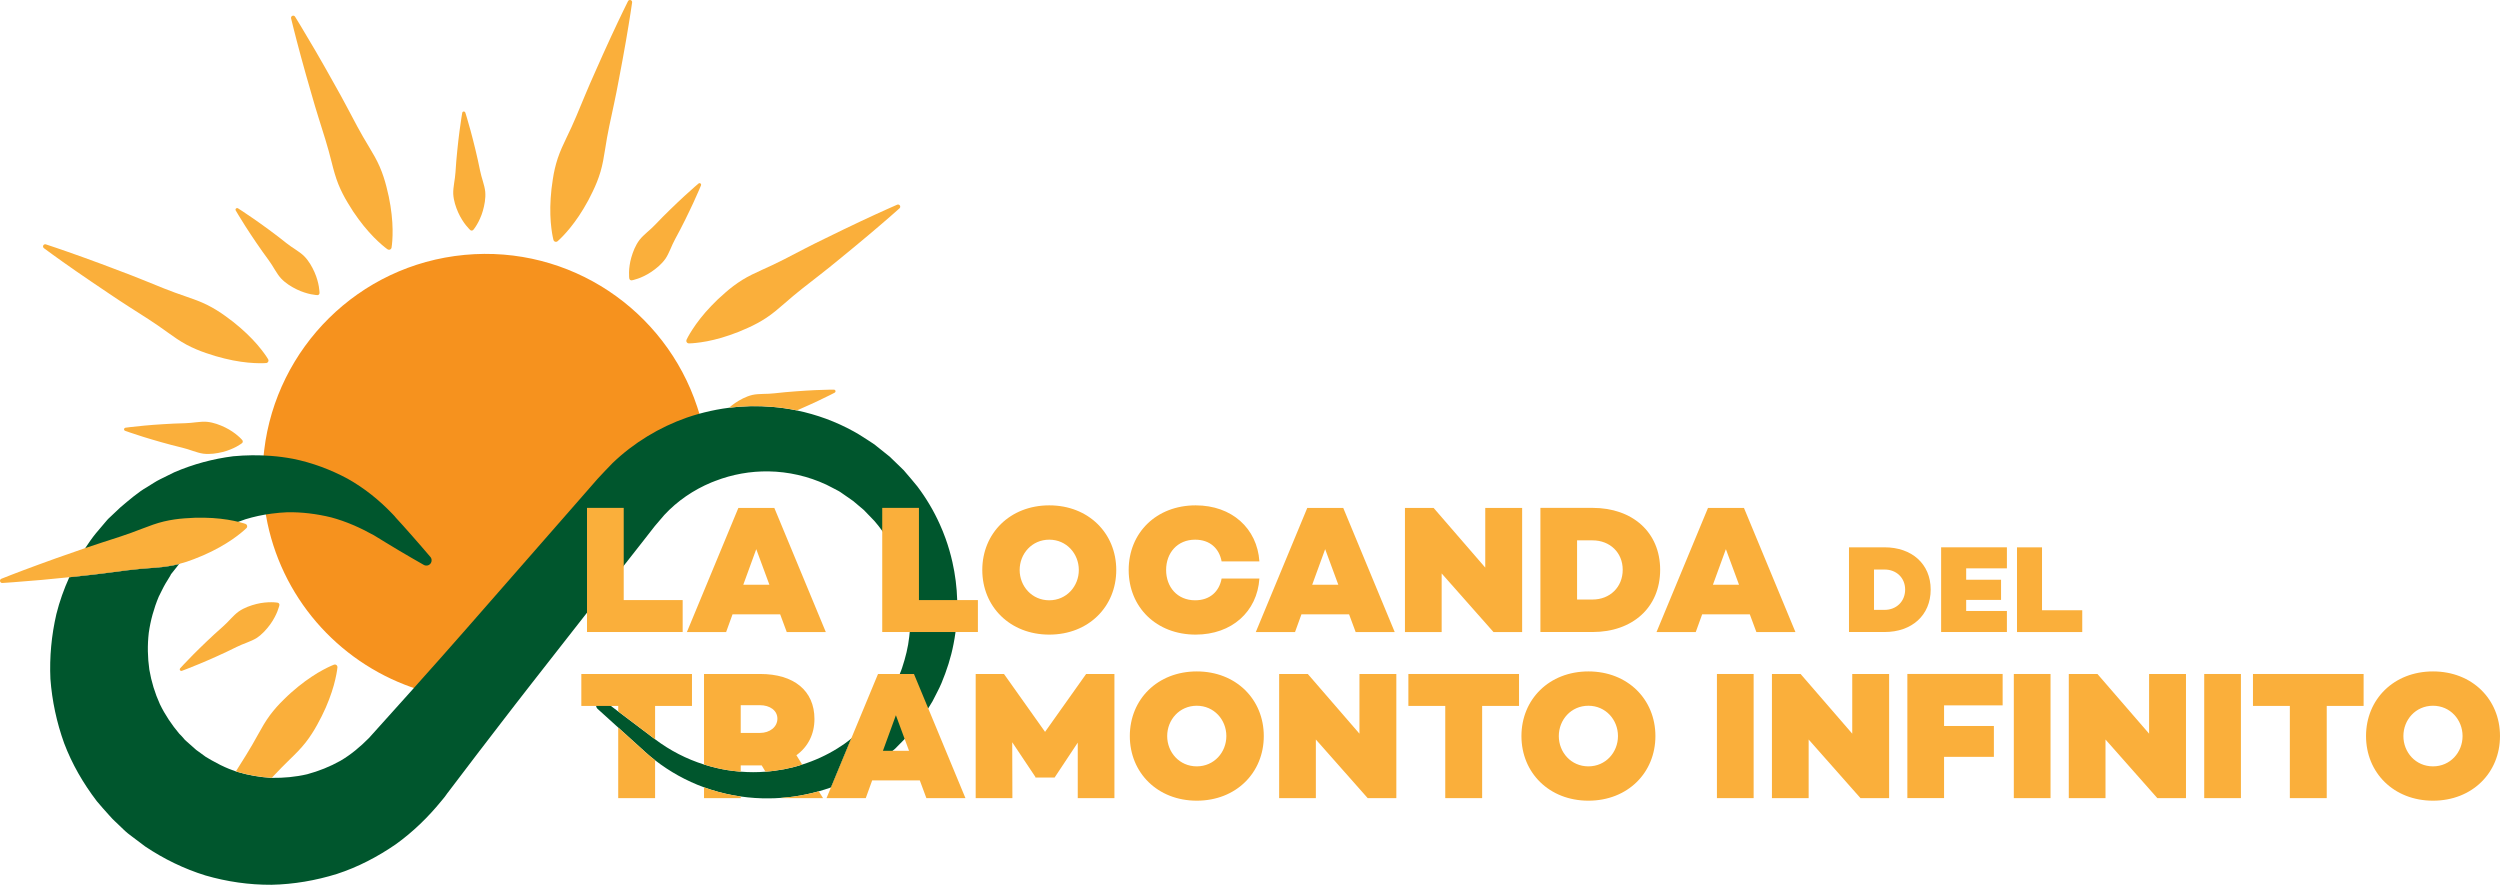 <svg xmlns="http://www.w3.org/2000/svg" id="Livello_2" viewBox="0 0 722.57 255.72"><defs><style>.cls-1{fill:#faaf3b;}.cls-2{fill:#00562d;}.cls-3{fill:#f6921e;}</style></defs><g id="DESIGNED_BY_FREEPIK"><path class="cls-3" d="m204.49,131.79c.18,1.87.27,3.71.28,5.54-.39.14-.78.29-1.16.46-5.17,2.15-9.85,5.34-13.62,9.41l-2.74,3.22-3.24,4.13-6.49,8.28-25.9,33.11c-1.56,1.99-3.11,3.98-4.65,5.98-.2.03-.39.05-.59.06-10.34.97-20.33-.54-29.38-4.08-21.12-8.22-37.13-27.33-40.46-51.07-.15-.98-.26-1.97-.35-2.96-.44-4.68-.37-9.28.17-13.76,3.52-29.47,27.18-53.54,57.93-56.44,30.49-2.87,58,15.99,67.21,43.88,1.5,4.52,2.52,9.28,2.98,14.23Z"></path><path class="cls-2" d="m124.42,161c-1.8-2.16-3.67-4.24-5.51-6.36-1.48-1.71-3.01-3.36-4.52-5.03-.11-.16-.22-.3-.35-.43l-.73-.77c-3.7-3.86-7.99-7.33-12.84-10.05-4.88-2.62-10.2-4.63-15.81-5.76-2.07-.39-4.18-.67-6.3-.83-3.62-.28-7.27-.24-10.95.1-5.79.74-11.55,2.26-17.05,4.64l-4.03,1.99c-1.36.64-2.57,1.54-3.88,2.31-2.5,1.41-5.26,3.82-7.65,5.83l-2.69,2.54-.67.63-.17.16-.04.04-.45.51-.09.11-.37.43-1.48,1.75c-.4.44-.78.89-1.15,1.36-1.09,1.33-2.06,2.76-3.02,4.2-.09.14-.19.27-.27.41-.32.5-.65.99-.97,1.49-1.23,2.11-2.38,4.3-3.4,6.54,1.18-.13,2.39-.25,3.63-.4,4.25-.42,8.74-1.05,13.24-1.62,2.26-.29,4.53-.48,6.77-.65,2.24-.16,4.45-.36,6.52-.79.54-.12,1.07-.24,1.59-.38l.36-.46,1.69-1.8c.28-.3.48-.62.84-.93l1.07-.95c.73-.61,1.38-1.36,2.19-1.89l2.34-1.72c2.68-1.72,5.57-3.25,8.65-4.42.66-.26,1.34-.5,2.02-.72,2.45-.75,4.98-1.3,7.58-1.63,1.5-.2,3.01-.33,4.54-.4,4.19-.06,8.44.45,12.68,1.49,4.22,1.13,8.3,2.93,12.32,5.16,2.39,1.45,4.75,2.93,7.16,4.35,2.43,1.41,4.81,2.85,7.27,4.22.74.42,1.67.15,2.08-.59.31-.57.22-1.25-.16-1.72Z"></path><path class="cls-2" d="m246.02,213.48l-5.85,14.11c-1.16.41-2.34.78-3.52,1.12-2.43.68-4.9,1.2-7.38,1.54-.5.07-.99.12-1.49.18-.67.07-1.35.13-2.02.18-1.16.09-2.31.13-3.47.14-2.75.03-5.49-.15-8.2-.54-2.92-.41-5.79-1.07-8.59-1.96-.68-.22-1.35-.45-2.02-.69-5.12-1.87-9.9-4.53-14.14-7.82-1.01-.79-2-1.61-2.95-2.47l-.15-.15-7.56-6.84-5.93-5.37c-.26-.23-.42-.55-.47-.88h4.28l2.12,1.6,7.35,5.55h.01s2.18,1.66,2.18,1.66l1.12.84h.01c4.29,3.24,9.09,5.7,14.13,7.29,1.24.39,2.5.73,3.76,1.02,2.01.47,4.05.8,6.1.98.25.02.5.05.75.06,2.39.2,4.78.2,7.15.01.88-.06,1.76-.15,2.64-.27.91-.12,1.8-.26,2.7-.43.79-.16,1.58-.33,2.37-.52h.01c.98-.25,1.95-.52,2.9-.84,3.61-1.14,7.05-2.71,10.22-4.69.68-.42,1.34-.86,2-1.32.67-.47,1.31-.98,1.94-1.49Z"></path><path class="cls-2" d="m176.56,204.03h-4.28c-.07-.39.02-.8.28-1.14.5-.66,1.44-.8,2.11-.29l1.89,1.43Z"></path><path class="cls-2" d="m276.17,182.68c-.15,1.16-.34,2.32-.57,3.46-.74,3.89-1.97,7.66-3.48,11.29-.75,1.81-1.75,3.52-2.61,5.28-.38.67-.8,1.35-1.23,2.02-.67,1.06-1.39,2.12-2.06,3.16-1.11,1.46-2.2,2.76-3.3,4.15l-.28.35-.39.39-.51.52-.27.28-.74.77-2.03,2.06c-.24.2-.48.4-.72.6-1.25,1.05-2.49,2.1-3.76,3.1-1.62,1.07-3.18,2.21-4.84,3.18-2.94,1.72-6.03,3.16-9.21,4.3l5.85-14.11c.59-.48,1.18-.95,1.78-1.41l3.4-3.26,2.85-3.38c.98-1.44,2.04-2.91,2.95-4.31.65-1.32,1.38-2.52,2.02-3.87.32-.83.69-1.64,1.03-2.45.26-.6.5-1.21.7-1.83.97-2.93,1.72-5.91,2.05-8.95.05-.45.1-.9.14-1.34.51-5.62-.1-11.29-1.71-16.6-1.14-3.74-2.77-7.29-4.83-10.55-.45-.72-.92-1.42-1.42-2.1-.7-.99-1.45-1.94-2.25-2.86l-3.06-3.17-1.87-1.58-.15-.13-1.06-.89-2.15-1.5-.52-.36-.56-.39c-.35-.22-.76-.56-1.02-.66-1.21-.58-2.25-1.23-3.52-1.82-5.26-2.45-10.98-3.74-16.67-3.83-5.28-.08-10.54.87-15.39,2.75-.39.13-.78.29-1.16.45-5.16,2.15-9.85,5.35-13.61,9.41l-2.75,3.22-3.23,4.14-5.75,7.33-.74.94-9.86,12.6-16.05,20.51c-1.55,1.99-3.11,3.98-4.65,5.98-1.38,1.79-2.76,3.58-4.14,5.37-2.04,2.64-4.06,5.28-6.08,7.92h-.01c-3.13,4.11-6.24,8.2-9.35,12.3-.03.04-.06.08-.11.12-.01.03-.03.05-.04.08-.24.35-.48.68-.74,1.01l-.48.59c-.17.2-.32.4-.49.59-3.8,4.66-8.17,8.91-13.13,12.47-5.23,3.6-10.93,6.59-17.02,8.57-6.1,1.89-12.47,3-18.9,3.13-6.44.04-12.87-.89-19.08-2.69-6.18-1.91-12.05-4.78-17.41-8.37l-3.85-2.9-.96-.73-.24-.19-.06-.05-.64-.55-.08-.09-.34-.3-1.33-1.28-1.34-1.27c-.24-.23-.42-.4-.69-.68l-.91-1c-1.21-1.33-2.4-2.68-3.56-4.06-3.96-5.2-7.17-10.75-9.44-16.75-2.17-6.02-3.5-12.28-3.97-18.58-.29-6.33.31-12.63,1.72-18.73.91-3.68,2.19-7.24,3.74-10.66,1.19-.13,2.4-.25,3.63-.39,4.25-.42,8.74-1.06,13.24-1.63,2.26-.28,4.52-.48,6.77-.64,2.24-.16,4.44-.37,6.51-.79.54-.12,1.07-.24,1.59-.38l-1.85,2.34-.08.1-.58.72-.11.15c.09-.1.21-.25.3-.35l-.04.08-.18.31-.73,1.21c-.23.34-.45.68-.64,1.04-.74,1.25-1.32,2.58-1.98,3.84-1.42,3.4-2.38,6.9-2.88,10.45-.41,3.57-.34,7.15.16,10.63.59,3.48,1.62,6.84,3.05,9.98,1.49,3.09,3.45,5.99,5.57,8.51.48.47.93.94,1.35,1.45l.32.38c.15.16.43.39.65.58l1.38,1.22,1.26,1.12.03.02h.01l.12.09.53.38c.69.49,1.38.99,2.06,1.5.57.35,1.14.68,1.73,1.01,1.62.92,3.29,1.77,5.01,2.46.65.26,1.29.5,1.95.72.13.05.27.1.42.14,3.22.96,6.55,1.55,9.94,1.73h.04c3.41.04,6.84-.26,10.21-1.05,3.33-.9,6.56-2.18,9.61-3.89,3.02-1.77,5.73-4.04,8.25-6.59,4.12-4.58,8.24-9.15,12.34-13.73.21-.23.42-.47.62-.7,5.05-5.64,10.07-11.28,15.04-16.96l27.69-31.64,6.92-7.91,3.46-3.96c1.32-1.45,2.88-3.06,4.32-4.55,6.12-5.88,13.55-10.37,21.47-13.15,1.2-.41,2.41-.79,3.62-1.12.45-.13.91-.25,1.36-.36,2.39-.6,4.8-1.06,7.23-1.37,4.14-.52,8.34-.6,12.48-.25,2.39.2,4.77.54,7.12,1.03,2.89.6,5.72,1.41,8.47,2.42,2.75,1.02,5.42,2.24,7.99,3.66,1.84,1,3.72,2.3,5.55,3.47.5.32.75.57,1.12.85l1.03.82,2.05,1.64.6.48.27.25.31.31.24.23,1.1,1.06,2.19,2.13c.16.18.33.37.48.57,1.18,1.35,2.32,2.72,3.45,4.1,2.57,3.41,4.75,7.09,6.48,10.96.6,1.32,1.14,2.66,1.63,4.02.81,2.24,1.47,4.53,1.99,6.84.82,3.63,1.28,7.32,1.39,11.01.08,3.09-.08,6.19-.49,9.24Z"></path><path class="cls-1" d="m111.99,72.05s-1.1-.77-2.68-2.25c-.78-.75-1.73-1.65-2.68-2.75-.97-1.09-2.01-2.34-3.03-3.75-1.04-1.4-2.08-2.96-3.07-4.65-1.02-1.68-1.97-3.5-2.76-5.47-.78-1.97-1.37-4.1-1.91-6.28-.55-2.18-1.14-4.39-1.81-6.55-1.34-4.34-2.75-8.65-3.9-12.76-1.21-4.09-2.26-7.93-3.17-11.23-1.79-6.6-2.85-11.06-2.85-11.06-.08-.34.13-.68.47-.76.27-.07.54.06.68.28,0,0,2.42,3.89,5.86,9.8,1.71,2.96,3.7,6.41,5.76,10.15,2.12,3.71,4.2,7.74,6.34,11.74,1.07,2,2.22,3.97,3.39,5.9,1.17,1.92,2.27,3.83,3.12,5.78.84,1.95,1.47,3.9,1.95,5.81.5,1.9.88,3.73,1.15,5.46.28,1.72.44,3.34.54,4.79.11,1.45.09,2.76.07,3.84-.06,2.17-.29,3.49-.29,3.49-.07.4-.45.67-.85.6-.11-.02-.21-.06-.3-.12Z"></path><path class="cls-1" d="m91.7,85.29s-.74-.02-1.84-.25c-.56-.11-1.19-.28-1.89-.51-.7-.22-1.45-.52-2.21-.89-1.52-.75-3.17-1.73-4.54-3.18-1.34-1.47-2.27-3.53-3.55-5.24-1.25-1.74-2.53-3.45-3.65-5.15-1.14-1.66-2.17-3.25-3.05-4.61-1.75-2.74-2.84-4.63-2.84-4.63-.13-.22-.05-.5.17-.63.15-.09.33-.08.47,0,0,0,1.85,1.16,4.52,3.02,1.33.93,2.88,2.02,4.5,3.22,1.65,1.17,3.31,2.52,5.01,3.84,1.66,1.35,3.68,2.35,5.1,3.75,1.4,1.42,2.32,3.11,3.01,4.66.34.77.61,1.53.81,2.24.2.7.35,1.34.44,1.91.19,1.1.19,1.85.19,1.85,0,.34-.28.62-.63.62,0,0-.01,0-.01,0Z"></path><path class="cls-1" d="m76.94,104.93s-1.33.12-3.5,0c-1.08-.07-2.39-.15-3.82-.38-1.44-.21-3.04-.5-4.73-.93-1.7-.41-3.49-.93-5.34-1.58-1.86-.63-3.76-1.42-5.63-2.41-1.87-1-3.68-2.26-5.5-3.58-1.83-1.32-3.69-2.63-5.6-3.85-3.82-2.46-7.67-4.86-11.19-7.27-3.55-2.36-6.83-4.63-9.65-6.56-5.62-3.9-9.29-6.64-9.29-6.64-.28-.21-.34-.6-.13-.88.16-.22.45-.3.7-.22,0,0,4.36,1.42,10.79,3.74,3.21,1.17,6.96,2.53,10.93,4.07,4,1.48,8.19,3.23,12.4,4.92,2.11.85,4.25,1.61,6.38,2.34,2.13.72,4.21,1.48,6.11,2.42,1.89.95,3.64,2.04,5.22,3.19,1.6,1.13,3.07,2.29,4.38,3.44,1.32,1.14,2.49,2.27,3.49,3.32,1.01,1.04,1.84,2.05,2.52,2.9,1.35,1.7,2.02,2.86,2.02,2.86.21.35.09.8-.27,1.01-.1.06-.2.09-.3.1Z"></path><path class="cls-1" d="m69.91,128.11s-.58.46-1.57.99c-.5.27-1.09.55-1.77.82-.68.28-1.44.53-2.26.73-1.64.4-3.55.71-5.52.48-1.97-.27-4.01-1.25-6.09-1.73-2.08-.53-4.16-1.02-6.1-1.6-1.95-.54-3.75-1.1-5.3-1.57-3.1-.97-5.15-1.72-5.15-1.72-.24-.09-.36-.35-.27-.59.06-.16.21-.27.37-.3,0,0,2.17-.3,5.4-.6,1.62-.14,3.5-.31,5.52-.42,2.02-.16,4.16-.2,6.3-.28,2.14-.03,4.33-.56,6.31-.41,1.98.19,3.77.9,5.3,1.63.76.37,1.45.78,2.06,1.19.61.41,1.13.81,1.56,1.18.86.72,1.33,1.3,1.33,1.3.22.27.18.66-.08.88,0,0,0,0-.01,0Z"></path><path class="cls-1" d="m71.4,152.37c-.04.1-.09.2-.17.27,0,0-.95.95-2.68,2.25-.87.64-1.92,1.41-3.17,2.16-1.23.76-2.65,1.56-4.21,2.33-1.56.77-3.27,1.53-5.11,2.22-1.35.53-2.78,1.01-4.27,1.39-.52.14-1.05.26-1.59.38-2.07.42-4.27.63-6.52.79-2.24.17-4.51.36-6.77.65-4.5.57-8.99,1.21-13.24,1.62-1.23.14-2.44.27-3.63.4-2.88.3-5.58.54-7.99.78-6.82.61-11.38.89-11.38.89-.36.02-.65-.25-.67-.6-.02-.27.15-.52.39-.62,0,0,4.25-1.71,10.67-4.06,3.21-1.17,6.96-2.54,11-3.91.86-.31,1.74-.61,2.63-.92,3.25-1.11,6.64-2.18,10.04-3.29,2.16-.7,4.29-1.5,6.39-2.31,2.1-.81,4.17-1.58,6.23-2.07,2.07-.49,4.1-.77,6.06-.91,1.95-.16,3.83-.21,5.56-.18,1.75.02,3.36.14,4.81.3,1.45.15,2.74.39,3.79.6.5.1.95.2,1.35.3,1.3.32,2.04.59,2.04.59.38.14.58.56.44.94Z"></path><path class="cls-1" d="m80.75,174.92s-.15.73-.57,1.77c-.2.53-.48,1.12-.83,1.77-.34.65-.76,1.33-1.26,2.02-1,1.36-2.26,2.82-3.92,3.92-1.69,1.06-3.87,1.62-5.78,2.59-1.93.93-3.84,1.9-5.7,2.7-1.83.84-3.58,1.57-5.07,2.2-3,1.25-5.05,2-5.05,2-.24.09-.5-.04-.59-.27-.06-.16-.02-.34.09-.46,0,0,1.47-1.62,3.75-3.93,1.15-1.14,2.49-2.48,3.96-3.87,1.44-1.42,3.06-2.82,4.65-4.26,1.62-1.4,2.96-3.21,4.58-4.37,1.64-1.13,3.47-1.74,5.11-2.16.82-.2,1.61-.34,2.34-.41.73-.07,1.38-.11,1.95-.1,1.12,0,1.85.14,1.85.14.34.06.56.39.5.72,0,0,0,0,0,.01Z"></path><path class="cls-1" d="m97.53,192.87s-.11,1.33-.61,3.44c-.25,1.05-.56,2.32-1.04,3.7-.46,1.38-1.02,2.9-1.72,4.49-.7,1.6-1.53,3.27-2.49,4.99-.94,1.72-2.04,3.45-3.35,5.13-1.31,1.67-2.86,3.23-4.48,4.79-1.61,1.57-3.22,3.19-4.77,4.85-.18.18-.34.37-.52.55-3.4-.18-6.73-.77-9.95-1.73-.14-.04-.28-.09-.42-.14.98-1.56,1.97-3.14,2.96-4.73,1.2-1.92,2.33-3.9,3.42-5.88,1.08-1.97,2.18-3.89,3.44-5.59,1.26-1.7,2.64-3.22,4.06-4.59,1.39-1.39,2.79-2.62,4.15-3.72,1.35-1.1,2.67-2.05,3.88-2.85,1.2-.83,2.34-1.46,3.29-1.98,1.9-1.03,3.16-1.5,3.16-1.5.38-.14.8.06.94.44.04.1.06.21.05.32Z"></path><path class="cls-1" d="m241.5,113.08c0,.18-.11.33-.25.41,0,0-1.93,1.03-4.88,2.41-1.47.68-3.18,1.48-5.04,2.28-.33.15-.67.3-1.01.44h0c-2.34-.49-4.72-.83-7.12-1.03-4.14-.35-8.33-.27-12.48.25.51-.46,1.1-.91,1.74-1.36,1.41-.93,3.09-1.88,5.02-2.34,1.95-.42,4.19-.19,6.32-.46,2.14-.21,4.26-.47,6.28-.58,2.01-.16,3.91-.25,5.52-.34,3.24-.15,5.43-.14,5.43-.14.26,0,.46.2.46.45Z"></path><path class="cls-1" d="m198.43,98.19s.56-1.22,1.75-3.03c.6-.9,1.33-1.99,2.24-3.12.9-1.14,1.96-2.38,3.17-3.63,1.2-1.27,2.55-2.56,4.04-3.83,1.47-1.3,3.11-2.55,4.9-3.67,1.8-1.11,3.8-2.06,5.85-2.98,2.05-.92,4.12-1.88,6.14-2.92,4.04-2.08,8.04-4.21,11.89-6.05,3.82-1.9,7.42-3.6,10.51-5.07,6.19-2.91,10.39-4.73,10.39-4.73.32-.14.69,0,.83.33.11.26.04.54-.16.72,0,0-3.41,3.06-8.64,7.47-2.62,2.19-5.67,4.76-8.99,7.44-3.29,2.73-6.89,5.48-10.46,8.28-1.79,1.4-3.53,2.88-5.22,4.36-1.69,1.48-3.38,2.91-5.15,4.08-1.77,1.17-3.59,2.13-5.38,2.93-1.78.82-3.52,1.51-5.17,2.07-1.64.58-3.21,1.02-4.62,1.36-1.41.36-2.7.57-3.77.73-2.14.32-3.48.32-3.48.32-.41,0-.74-.33-.74-.74,0-.11.03-.22.07-.31Z"></path><path class="cls-1" d="m181.88,80.51s-.11-.74-.07-1.86c0-.57.07-1.22.17-1.95.1-.73.26-1.51.5-2.33.48-1.62,1.15-3.43,2.35-5.02,1.22-1.57,3.08-2.84,4.54-4.41,1.5-1.53,2.96-3.1,4.44-4.48,1.44-1.42,2.83-2.7,4.02-3.81,2.39-2.2,4.07-3.61,4.07-3.61.19-.16.48-.14.64.06.11.13.14.32.07.47,0,0-.82,2.03-2.19,4.98-.69,1.47-1.49,3.18-2.39,4.99-.87,1.83-1.91,3.7-2.91,5.59-1.04,1.87-1.68,4.03-2.8,5.67-1.15,1.62-2.66,2.82-4.06,3.77-.7.47-1.4.87-2.06,1.19-.66.32-1.26.58-1.8.76-1.06.38-1.79.51-1.79.5-.34.06-.66-.17-.72-.51,0,0,0,0,0-.01Z"></path><path class="cls-1" d="m159.97,69.39s-.35-1.29-.61-3.45c-.12-1.07-.26-2.38-.29-3.83-.04-1.46-.03-3.08.09-4.82.11-1.74.31-3.6.63-5.54.29-1.94.74-3.95,1.4-5.96.67-2.01,1.59-4.02,2.57-6.04.98-2.03,1.95-4.09,2.82-6.19,1.76-4.19,3.46-8.39,5.22-12.28,1.7-3.91,3.37-7.53,4.79-10.64,2.87-6.21,4.92-10.3,4.92-10.3.16-.31.53-.44.85-.28.25.13.38.39.34.65,0,0-.64,4.54-1.81,11.27-.6,3.36-1.29,7.29-2.11,11.47-.76,4.2-1.76,8.63-2.7,13.07-.47,2.22-.85,4.47-1.2,6.69-.34,2.22-.72,4.4-1.32,6.43-.6,2.03-1.38,3.93-2.24,5.7-.83,1.77-1.72,3.42-2.63,4.91-.89,1.5-1.8,2.84-2.67,4.01-.85,1.18-1.7,2.17-2.41,2.98-1.44,1.62-2.46,2.49-2.46,2.49-.31.26-.78.22-1.04-.09-.07-.09-.12-.18-.15-.28Z"></path><path class="cls-1" d="m135.92,66.49s-.55-.49-1.25-1.38c-.36-.44-.73-.98-1.12-1.6-.39-.62-.77-1.33-1.12-2.1-.68-1.55-1.32-3.37-1.43-5.36-.07-1.99.53-4.16.65-6.29.16-2.14.28-4.28.52-6.29.19-2.01.43-3.89.63-5.5.42-3.22.8-5.37.8-5.37.04-.25.28-.42.53-.37.17.03.31.15.36.31,0,0,.67,2.08,1.52,5.22.41,1.57.91,3.4,1.37,5.36.51,1.96.91,4.06,1.37,6.16.4,2.1,1.3,4.17,1.5,6.15.16,1.98-.23,3.87-.69,5.5-.23.81-.51,1.56-.82,2.23-.3.67-.59,1.26-.89,1.74-.56.97-1.05,1.53-1.05,1.53-.22.26-.62.29-.88.07,0,0,0,0,0,0Z"></path><path class="cls-1" d="m197.31,173.44v9.23h-27.65v-35.88h10.61v26.65h17.04Z"></path><path class="cls-1" d="m225.49,177.56h-13.77l-1.85,5.12h-11.34l14.88-35.88h10.39l14.88,35.88h-11.29l-1.9-5.12Zm-3.11-8.55l-3.8-10.29-3.75,10.29h7.55Z"></path><path class="cls-1" d="m282.64,173.44v9.23h-27.65v-35.88h10.61v26.65h17.04Z"></path><path class="cls-1" d="m322.63,164.74c0,10.61-8.02,18.68-19.36,18.68s-19.36-8.07-19.36-18.68,8.02-18.68,19.36-18.68,19.36,8.07,19.36,18.68Zm-10.82,0c0-4.7-3.54-8.76-8.55-8.76s-8.55,4.06-8.55,8.76,3.54,8.76,8.55,8.76,8.55-4.06,8.55-8.76Z"></path><path class="cls-1" d="m353.08,167.22h10.92c-.63,9.55-7.97,16.2-18.42,16.2-11.34,0-19.36-7.91-19.36-18.68s8.02-18.68,19.36-18.68c10.45,0,17.78,6.65,18.42,16.2h-10.92c-.69-3.75-3.38-6.28-7.65-6.28-5.17,0-8.39,3.85-8.39,8.76s3.22,8.76,8.39,8.76c4.27,0,6.96-2.53,7.65-6.28Z"></path><path class="cls-1" d="m389.92,177.56h-13.77l-1.85,5.12h-11.34l14.88-35.88h10.39l14.88,35.88h-11.29l-1.9-5.12Zm-3.11-8.55l-3.8-10.29-3.75,10.29h7.55Z"></path><path class="cls-1" d="m439.94,146.8v35.88h-8.28l-14.98-16.94v16.94h-10.61v-35.88h8.28l14.93,17.25v-17.25h10.66Z"></path><path class="cls-1" d="m479.83,164.68c0,10.92-8.02,17.99-19.52,17.99h-15.09v-35.88h15.09c11.5,0,19.52,7.02,19.52,17.89Zm-10.82,0c0-4.96-3.69-8.5-8.71-8.5h-4.48v17.1h4.48c5.01,0,8.71-3.59,8.71-8.6Z"></path><path class="cls-1" d="m505.74,177.56h-13.77l-1.85,5.12h-11.34l14.88-35.88h10.39l14.88,35.88h-11.29l-1.9-5.12Zm-3.11-8.55l-3.8-10.29-3.75,10.29h7.55Z"></path><path class="cls-1" d="m558.02,170.4c0,7.45-5.47,12.27-13.32,12.27h-10.29v-24.48h10.29c7.85,0,13.32,4.79,13.32,12.2Zm-7.38,0c0-3.38-2.52-5.79-5.94-5.79h-3.06v11.66h3.06c3.42,0,5.94-2.45,5.94-5.87Z"></path><path class="cls-1" d="m568.28,164.28v3.28h10.08v5.83h-10.08v3.2h11.77v6.08h-19.01v-24.48h19.01v6.08h-11.77Z"></path><path class="cls-1" d="m601.83,176.38v6.3h-18.86v-24.48h7.23v18.18h11.63Z"></path><path class="cls-1" d="m168.02,194.8v9.23h10.66v1.6l7.35,5.55h.01s2.18,1.66,2.18,1.66l1.12.84v-9.65h10.66v-9.23h-31.98Zm18.22,22.32l-7.56-6.84v20.4h10.66v-10.94c-1.01-.79-2-1.61-2.95-2.47l-.15-.15Z"></path><path class="cls-1" d="m205.5,228.25c-.68-.22-1.35-.45-2.02-.69v3.12h10.61v-.47c-2.92-.41-5.79-1.07-8.59-1.96Zm29.9-20.42c0-8.23-5.96-13.03-15.67-13.03h-16.25v26.17c1.24.39,2.5.73,3.76,1.02,2.01.47,4.05.8,6.1.98.25.02.5.05.75.06v-1.8h6.07l1.08,1.81c.88-.06,1.76-.15,2.64-.27.91-.12,1.8-.26,2.7-.43.79-.16,1.58-.33,2.37-.52h.01c.98-.25,1.95-.52,2.9-.84l-1.68-2.7c3.38-2.43,5.22-6.12,5.22-10.45Zm-15.77,4.01h-5.54v-8.02h5.54c2.9,0,5.06,1.53,5.06,3.9s-2.16,4.12-5.06,4.12Zm17.02,16.87c-2.43.68-4.9,1.2-7.38,1.54-.5.07-.99.12-1.49.18-.67.07-1.35.13-2.02.18l.04.07h12.08l-1.23-1.97Z"></path><path class="cls-1" d="m268.28,204.73l-4.12-9.93h-10.39l-7.75,18.68-5.85,14.11-1.28,3.09h11.34l1.85-5.12h13.77l1.9,5.12h11.29l-10.76-25.95Zm-13.09,12.28l3.75-10.29,2.53,6.86,1.27,3.43h-7.55Z"></path><path class="cls-1" d="m322.11,230.68h-10.61v-16.04l-6.65,10.03v.05h-5.59v-.16l-6.7-10.03.05,16.15h-10.61v-35.88h8.18l11.87,16.73,11.87-16.73h8.18v35.88Z"></path><path class="cls-1" d="m365.27,212.74c0,10.61-8.02,18.68-19.36,18.68s-19.36-8.07-19.36-18.68,8.02-18.68,19.36-18.68,19.36,8.07,19.36,18.68Zm-10.82,0c0-4.7-3.54-8.76-8.55-8.76s-8.55,4.06-8.55,8.76,3.54,8.76,8.55,8.76,8.55-4.06,8.55-8.76Z"></path><path class="cls-1" d="m403.58,194.8v35.88h-8.28l-14.98-16.94v16.94h-10.61v-35.88h8.28l14.93,17.25v-17.25h10.66Z"></path><path class="cls-1" d="m439.04,204.03h-10.66v26.65h-10.66v-26.65h-10.66v-9.23h31.98v9.23Z"></path><path class="cls-1" d="m478.46,212.74c0,10.61-8.02,18.68-19.36,18.68s-19.36-8.07-19.36-18.68,8.02-18.68,19.36-18.68,19.36,8.07,19.36,18.68Zm-10.82,0c0-4.7-3.54-8.76-8.55-8.76s-8.55,4.06-8.55,8.76,3.54,8.76,8.55,8.76,8.55-4.06,8.55-8.76Z"></path><path class="cls-1" d="m506.85,194.8v35.88h-10.61v-35.88h10.61Z"></path><path class="cls-1" d="m546.01,194.8v35.88h-8.28l-14.98-16.94v16.94h-10.61v-35.88h8.28l14.93,17.25v-17.25h10.66Z"></path><path class="cls-1" d="m561.89,203.87v5.96h14.4v8.92h-14.4v11.92h-10.61v-35.88h27.54v9.08h-16.94Z"></path><path class="cls-1" d="m592.66,194.8v35.88h-10.61v-35.88h10.61Z"></path><path class="cls-1" d="m631.81,194.8v35.88h-8.28l-14.98-16.94v16.94h-10.61v-35.88h8.28l14.93,17.25v-17.25h10.66Z"></path><path class="cls-1" d="m647.69,194.8v35.88h-10.61v-35.88h10.61Z"></path><path class="cls-1" d="m683.15,204.03h-10.66v26.65h-10.66v-26.65h-10.66v-9.23h31.98v9.23Z"></path><path class="cls-1" d="m722.57,212.74c0,10.61-8.02,18.68-19.36,18.68s-19.36-8.07-19.36-18.68,8.02-18.68,19.36-18.68,19.36,8.07,19.36,18.68Zm-10.82,0c0-4.7-3.54-8.76-8.55-8.76s-8.55,4.06-8.55,8.76,3.54,8.76,8.55,8.76,8.55-4.06,8.55-8.76Z"></path></g></svg>